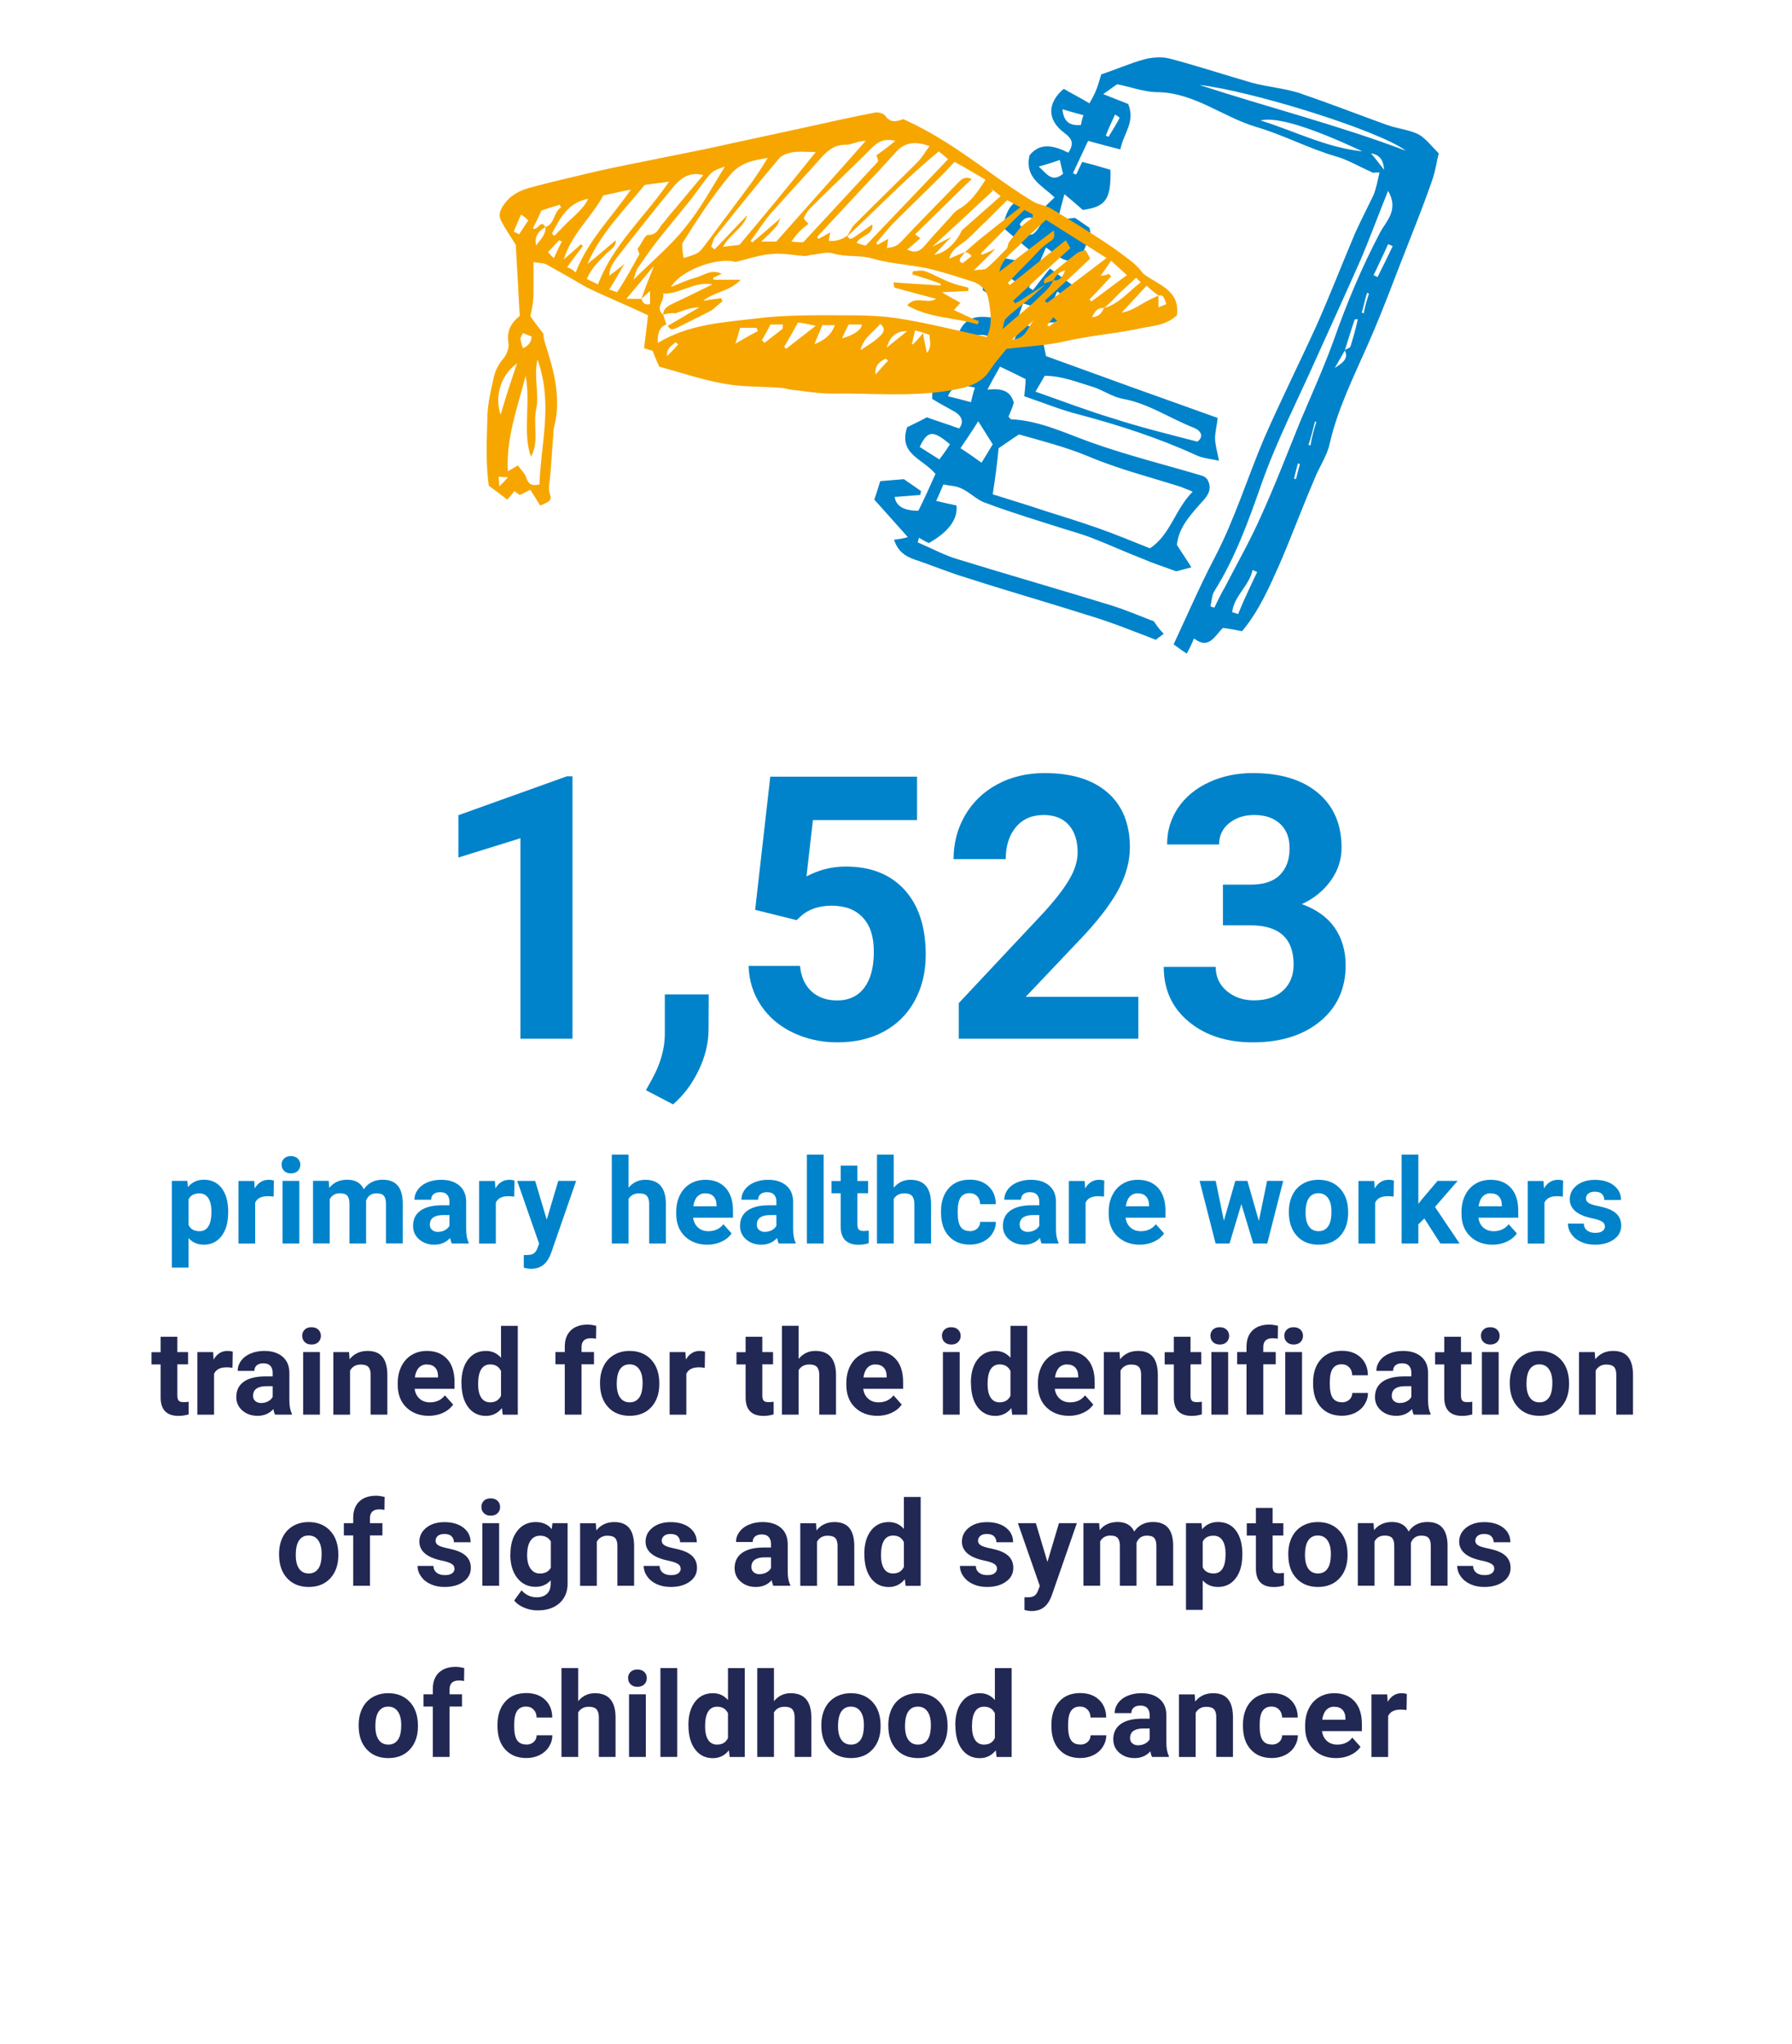 <?xml version="1.0" encoding="UTF-8"?><svg id="Layer_2" xmlns="http://www.w3.org/2000/svg" viewBox="0 0 272.4 310.5"><g id="Layer_2-2"><g id="Layer_1-2"><path d="m196.7,72.7c.1,0,.2.1.3.1.2-.8.4-1.6.6-2.3-.1,0-.2-.1-.3-.1-.2.7-.4,1.5-.6,2.3m-35.3-28c-.2-.1-.4-.2-.7-.4-.3.7-.6,1.4-.9,2.1.1,0,.2.1.3.2.5-.6.9-1.2,1.3-1.9m46.7-.1c-.1,0-.2-.1-.3-.1-.3,1-.5,2-.8,3,.1,0,.2.1.3.1.2-1.1.5-2.1.8-3m-8,19.5c-.1,0-.2,0-.2-.1-.3,1.2-.6,2.4-1,3.6.1,0,.2,0,.3.1.2-1.2.5-2.4.9-3.6m-29.9-46.2c-.2-.2-.5-.4-.7-.5-.5,1.1-1,2.1-1.4,3.2.1.1.3.1.4.2.6-1,1.2-1.9,1.7-2.9m40.2,7.9c-.1-1.5-.7-2.3-2-2.5.7.8,1.2,1.5,2,2.5m-62.5,25.2c.9.9,1.5,1.5,2.2,2.2.5-.4.9-.6,1.2-.8-.6-1.5-1.6-1.7-3.4-1.4m63.8-13.6c-.2-.1-.4-.2-.7-.3-.7,1.6-1.5,3.2-2.2,4.7.2.1.4.2.6.3.8-1.6,1.6-3.2,2.3-4.7m-57.2,5.5c-.7-.5-1.1-.8-1.7-1.2-.4.5-.7.8-1.2,1.4.8.6,1.5,1,2.4,1.6.3-.8.4-1.2.5-1.8m7-26.3c.2,2.1,1.3,2.5,2.8,2.4.1-.5.2-1,.4-1.5-1.1-.3-1.9-.5-3.2-.9m.1,9.8c-.2-.7-.3-1.3-.5-2.1-1.1.4-2.1.7-3.2,1,1.2,1.1,2,2.5,3.7,1.1m-3.1,7.2c-1.5-.5-2.6-1.1-3.5.5,1.5,2.2,2,2.1,3.5-.5m28.8,59.4c.3.1.6.2.9.3.9-2.2,1.9-4.3,2.9-6.4-.2-.1-.5-.2-.7-.3-.5,2.4-2.8,3.9-3.1,6.4m-39.1-34.1c-2.2-.6-3.5-.2-4.1,1.3,1.2.3,2.4.6,3.5.9.2-.8.3-1.4.6-2.2m-3.8,8.6c-2.6-2.2-3.4-2.1-4.6.4.9.6,1.9,1.2,3,1.9.6-.8,1.1-1.5,1.6-2.3m47.2-49.2c5.2,1.6,9.9,4.1,15.5,4.7-7.9-3.7-13.1-5.3-15.5-4.7m-42.4,52c.5-.8,1.1-1.8,1.7-2.8-.7-1.1-1.3-2.1-2.2-3.5-1,1.6-1.9,2.9-2.7,4.1,1.1.7,2.1,1.4,3.2,2.2m64.5-47.4c-4.1-3.1-23.5-9.1-31.4-10,10.4,3.4,21.1,6.1,31.4,10m-31.7,44.2c1.1-.8.5-1.7-.5-2.1-3.6-1.4-6.9-3.7-10.8-4.4-1.6-.3-3-1.3-4.5-1.8-2.4-.7-4.7-1.7-7.4-1.7-.5.9-1,1.7-1.4,2.4,4,1.4,7.9,2.9,11.9,4.1,4,1.3,8.1,2.3,12.7,3.5m29-38.1c-1.5,3.7-2.7,7-4.1,10.3-2.2,5-4.5,10-6.8,15.1-2.8,6.3-6,12.5-8.3,19-2,5.7-4,11.3-7.2,16.4-.4.6-.4,1.5-.6,2.3.2.1.4.2.6.2.5-1,1-2.1,1.6-3.1,1.8-3.5,3.8-7,5.4-10.6,2.2-4.8,4.1-9.8,6.1-14.7,1.7-4,3.5-8,5-12.1,2-5.7,4.3-11.2,7.1-16.5.9-1.7,2.9-3.4,1.2-6.3m-60.1,46.1c2.9.9,5.5,1.7,8.2,2.6,2.6.8,5.1,1.6,7.7,2.5,2.6.9,5.2,2,8,3.1,3.1-2,3.8-5.9,6.5-8.6-.9-.4-1.3-.5-1.7-.7-4.7-1.5-9.5-2.7-14-4.6-3.6-1.5-7.2-2.4-10.7-3.4-1.1.7-1.9,1.3-3.1,2.1-.2,2.1-.5,4.5-.9,7m53.5-21.9c.3-.2.8-.3.9-.6.4-1.3.8-2.7,1.1-4.1-.1,0-.5,0-.5.1-.5,1.5-1,3.1-1.5,4.7-.5.9-1,1.7-1.5,2.6,1.1-.7,2.2-1.4,1.5-2.7m-27.5,43.1c-.7.5-1.1.8-1.2.9-3.4-1.3-6.6-2.6-9.9-3.6-6.3-2-12.6-3.8-18.8-5.8-2.7-.8-5.3-1.9-8-2.8-1.4-.5-2.5-1.2-3.1-3,.8-.1,1.5-.2,2.1-.4-1.7-1.9-3.4-3.8-5.1-5.7.4-1.1.6-1.9.9-2.8,1.3-.1,2.5-.2,3.6-.3.9.6,1.7,1.2,2.6,1.8,0,.2-.1.4-.1.6-1.3.1-2.6.2-3.9.3.2,1.4,1.4,2.1,3.6,2.1.9-1.8,1.8-3.8,2.6-5.6-1.9-2.3-5.7-3-4.3-7.1.8-.4,1.7-.8,3-1.5,1.3.5,3,1,4.9,1.7.7-.9.5-1.8-.6-2.5-1.2-.7-2.4-1.3-3.5-2,0-4,.5-4.6,4.1-4.8,1.3-.1,2.7,0,4.7,0-2.2-1.8-4.2-3-4.6-5.6,1.5-3,4.3-1.9,6.9-1.7.2-.8.4-1.5.5-2-1.3-.8-2.7-1.6-3.9-2.4-.3-2.8,1.3-3.8,3.1-4.9,1.1.2,2.2.4,3.5.7.2-.7.4-1.3.5-1.9-1.4-1.2-2.9-2.4-4.1-3.5,1-4.3,2.5-4.9,6.4-3,.4-.5.9-.9,1.5-1.5-1.8-1.8-4.6-2.9-3.8-6.4,1.6-2,3.7-1.5,5.9-.4.9-1.4.6-2.1-.6-3-2.7-2-2.6-4.6-.1-6.7,1.2.7,2.4,1.3,3.9,2.2.4-.7.8-1.4,1.1-2.2s.5-1.6.7-2.2c2.4-.8,4.4-1.7,6.6-2.3,1.2-.3,2.6-.4,3.8-.1,4.2,1.1,8.4,2.5,12.6,3.7,2.3.6,4.7.8,7,1.5,4.4,1.5,8.8,3.2,13.2,4.8.3.1.6.2.9.3,1.4.4,2.9.6,4.1,1.2,1.1.6,1.9,1.7,3.1,2.9-.3,1.2-.5,2.7-1,4.1-1,2.9-2.1,5.7-3.2,8.5-2.2,5.5-4.2,11.1-6.6,16.5-2.2,5-4.6,9.8-5.8,15.1-.4,1.8-1.6,3.5-2.3,5.3-1.8,4.2-3.4,8.5-5.2,12.7-1.6,3.6-3.2,7.3-5.8,10.4-1-.2-2-.4-2.9-.5-1.2,1.1-2.1,3.4-4.4,1.6-.3.7-.6,1.4-1.1,2.3-.8-.5-1.4-1-2-1.4,2.1-4.5,4-8.9,6.2-13.1,3.1-5.9,5-12.2,7.6-18.3,2.5-5.7,5.3-11.3,7.9-17,2.1-4.7,3.9-9.4,5.9-14.1.9-2,1.9-3.9,2.8-5.8.4-1,.6-2.1.9-3.4-.8,0-1.3.1-1.1,0-2.2-1-3.7-1.9-5.4-2.4-4.2-1.2-8.1-3.3-12.2-4.5-5.1-1.5-9.4-5.2-15-5.3-2.1,0-4.1-.8-6.2-1.2-.7.5-1.4,1-2.1,1.5,1.5.6,2.8,1.1,3.8,1.5,1.1,2.8-.7,4.4-1.2,6.9-1.6-.4-3.1-.8-4.9-1.3-.7,1.5-1.5,3.2-2.3,4.9.2.1.3.2.5.2.3-.6.6-1.3.9-1.9,1.6.4,3,.8,4.3,1.2.1,4.5-.7,5.6-4.2,6.1-.8-.7-1.7-1.5-2.8-2.4-.4,1.5-.7,2.6-1,3.9.8-.1,1.7-.2,2.6-.3.7.5,1.5,1,2.2,1.5.1.4.2.8.1,1.1-.5,1.3-1,2.5-1.5,3.7-2.3.9-3.6-.7-5.2-1.8-.9,2.1-1.8,4.1-2.6,6.1.2.1.4.2.6.4.8-1,1.6-2.1,2.6-3.3,1.6,1.2,3,2.2,4.6,3.4-.9,1.8-1.6,3.2-2.2,4.6-.9.1-1.6.2-2.5.2-.2-.6-.5-1.2-.8-2-.8-.2-1.8-.5-3.2-.9-.7,2.1-1.4,4-2.1,5.9.2.1.3.2.5.2.4-.9.9-1.8,1.4-2.9.9.2,1.8.4,2.9.6.2,1.4.5,2.7.8,4.2,8.5,3.1,17.1,6.2,26.1,9.4-.1,1-.4,2.1-.4,3.1,0,.9.3,1.9.6,3.4-1.4-.3-2.6-.4-3.6-.9-5.7-2.6-11.6-4.5-17.6-6.1-2.8-.7-5.5-1.8-8.4-2.8.1-1.1.2-1.8.2-2.6-1.4-.7-2.6-1.3-3.9-1.9-.4.8-1.1,1.9-1.9,3.5,1.9-.2,3.5,0,4,2-.2.7-.5,1.4-.8,2.1.2.2.3.4.4.4,4.3.2,8.2,2.1,12.1,3.5,5.6,2,11.3,3.4,17,5.1.3.1.5.3.7.5,1,1.7-.2,2.8-1.1,3.8-1.7,1.9-3.3,3.8-3.5,6.2.7,1.1,1.4,2.1,2.2,3.4-1.2.3-1.9.5-2.3.6-1.9-.7-3.5-1.2-5.1-1.9-2.6-1-5.2-2.2-7.8-3.2-1.3-.5-2.7-.9-4-1.3-4.1-1.3-8.1-2.5-12.1-4-1.5-.5-2.6-1.9-4.2-2.4-.6-.2-1.3-.2-2.2-.4-.4.9-.7,1.7-1.1,2.5,1.2.3,2.2.5,3.1.7.2,2.1-1.2,4-4.2,5.7-.5-.2-1-.5-1.5-.8-.1.3-.2.7-.2.7,2.1.9,4.1,2,6.2,2.6,7.8,2.4,15.5,4.6,23.3,7,2.2.7,4.3,1.6,6.4,2.4.4.6.8,1.2,1.5,1.9" fill="#0083ca"/><path d="m160.7,48.7c-.2-.2-.4-.3-.6-.5-.3.4-.6.8-.9,1.2.1.1.2.1.3.2.3-.3.8-.6,1.2-.9m-84.9,23.7c0,.6.1.9.1,1.5.5-.5.9-.9,1.3-1.4-.5,0-.8,0-1.4-.1m27.3-20.1c-.2-.1-.3-.2-.4-.3-.5.5-1.4.8-1.3,2.1.7-.7,1.2-1.2,1.7-1.8m30,4.6c.6-.7,1.2-1.4,1.9-2.1-.1-.1-.2-.2-.4-.3-.8.4-1.7,1-1.5,2.4m-48.9-17.7c.4-.9.8-1.7,1.2-2.5-.1-.1-.3-.1-.4-.2-.6.6-1.1,1.2-1.7,1.8.4.4.5.6.9.9m53.7,11.1c-1.7,0-2.6.8-3.1,2.5,1-.8,2-1.6,3.1-2.5m-58.4,2.6c.9-.4,1.3-1,1.3-1.8-.4-.1-.8-.3-1.3-.5-.2.4-.4.7-.4.9.1.5.2.9.4,1.4m-1.4-17.7c.2.1.5.2.8.4.5-.7.9-1.4,1.4-2.1-.4-.4-.6-.6-1.1-.9-.4.9-.8,1.8-1.1,2.6m79.1,13.4c-1,.9-2.1,1.9-3.4,3,2.3-.1,2.4-2,3.4-3m-18.1,1.6c-.2.7-.3,1.4-.5,2.1h.2c.4-.4.8-.8,1.5-1.7.2,1.2.4,2,.6,3,.8-.9.4-1.8.4-2.7-.7-.3-1.4-.5-2.2-.7m-11.1,1.2c1.8-.5,3-1.3,3-2.1h-2c-.4.8-.7,1.4-1,2.1m-12.8-1.1c-.1-.2-.1-.3-.2-.5h-2.5c-.2.8-.4,1.4-.7,2.4,1.4-.8,2.4-1.4,3.4-1.9m8.6,2c1.7-.7,2.6-1.5,3.1-2.9h-1.9c-.3.8-.7,1.6-1.2,2.9m-8-.6c.2.1.3.3.4.4.9-.7,1.8-1.4,2.7-2.1.1-.1.1-.4.1-.7h-1.9c-.4.9-.9,1.7-1.3,2.4m15,1.5c1.2-.8,2.1-1.3,2.8-2,.6-.5,1.2-1.2.2-2-1,1.3-2.5,2-3,4m-9.5-4.2c-.7,1.3-1.4,2.5-2.1,3.7.1.1.2.2.3.3,1.4-1.1,2.8-2.2,4.5-3.5-1.3-.3-1.9-.4-2.7-.5m-42.7,6.2c-2.9,2.1-3.3,5.6-2.5,7.8.7-2.4,1.5-4.9,2.5-7.8m5.3-19.7c.1.1.2.2.4.3.9-.9,1.7-1.8,2.6-2.6q2.1-1.9,2.5-3c-3.1.6-4.3,3-5.5,5.3m84.7,6.1c.1.2.2.3.3.4-1.1,1.2-2.2,2.4-3.3,3.5.1.1.2.2.3.3,1.8-1.3,3.6-2.7,5.4-4-.8-.7-1.4-1.3-2.4-2.2-.6.9-1.1,1.6-1.6,2.3.3,0,.8-.1,1.3-.3m-58.4-16.3c-.8.3-1.6.5-2.1,1-1.1,1.2-2,2.6-3,3.9-1.6,2-3.2,3.9-4.8,5.9-1.2,1.5-2.3,3.1-3.4,4.7-.2.3-.3.8-.6,1.7,2.9-2.9,5.7-5.2,7.9-8,2.3-2.8,4-6,6-9.2m-22.7,16.1c1.9-4.9,5.5-8.4,8.4-12.6-1.6.3-2.8.6-4.2.9-1.7,3.2-4.8,5.8-6,9.7.9-.8,1.8-1.5,2.6-2.3.1.1.2.2.3.3-.8,1-1.6,2.1-2.4,3.2.5.2.8.3,1.3.8m48.6-20c-1.6-.4-2.6.1-3.5,1-3.1,3.1-6.3,6.1-9.4,9.2-.4.4-.8,1-1,1.5-.1.1.3.5.7.9-.4.3-.9.7-1.3,1.1-.4.4-.8.9-1.3,1.6.9.1,1.4.1,1.8.1,3.8-4.1,7.5-8.1,11.4-12.3,0-.1-.1-.5-.3-.9.9-.6,1.8-1.3,2.9-2.2m-56.2,35.7c-1.3,5-3,9.6-2.7,14.5.5-.3.9-.5,1.5-.9.5.7,1.1,1.2,1.3,1.9.3.9.8,1.3,2,1,.2-6.2,2.1-12.3-.3-19-.6,2.8.3,5.2-.2,7.6-.5,2.3.5,4.9-.8,7.2-1.3-3.8,0-7.9-.8-12.3m24-17.9c2.4-.7,2.3-.7,3.6-2.4,2.2-3,4.5-6,6.7-9,.8-1.1,1.5-2.2,2.5-3.8-2.7.4-4.4.9-5.9,2.8-2.8,3.4-5.1,7-7.1,10.2,0,1,.1,1.5.2,2.2m20.1-16.1c-1.4,0-2.4-.1-3.3,0-.8.1-1.8.4-2.3,1-3.3,3.9-6.5,7.9-9.7,11.9-.3.4-.4,1-.6,1.5.2.1.3.2.5.4,1.7-1.7,3.3-3.5,5-5.2-.6,2-2.7,2.9-3.7,4.8.9-.1,1.7-.2,2.5-.3,3.8-4.5,7.6-9.1,11.6-14.1m10.8,14.6c1.2-.2,1.5-.3,2.2-1,2.8-3,5.7-5.9,8.6-8.9.5-.5,1-1.1,2.1-.6-2.9,2.8-5.7,5.6-8.6,8.4.3.2.5.4.8.6-.6.5-1.2,1.1-2,1.7,1.1.6,1.9.3,2.6-.5,1.1-1.3,2.2-2.5,3.4-3.8.6-.6,1.1-1.4,1.8-1.8,1.8-1,2.9-2.6,4.1-4.5-1.7-1-3.2-1.9-4.7-2.7-.6.6-1.1,1.2-1.7,1.8-2.5,2.5-5,4.9-7.5,7.4-1,1-1.8,2.1-2.7,3.1.1.1.1.2.2.3.5-.3.9-.5,1.6-.9-.1.7-.1,1.1-.2,1.4m-16.1-4.6h0c-.3.4-.4,1-.7,1.3-.7.8-1.4,1.5-2.3,2.3h2.3c4.6-5.2,9.1-10.2,13.6-15.3-1.2,0-2.1.6-3.1.6-1.8,0-2.8,1-3.8,2.1-2.5,2.8-5.1,5.6-7.6,8.4-1.1,1.3-2,2.8-3,4.1.1.1.2.2.3.2,1.3-1.1,2.8-2.4,4.3-3.7m-25.1,3.4h0c.1,1.1-1,1.5-1.6,2.2-1.1,1.1-2.2,2.2-2.8,3.7.6.3,1.1.5,1.7.8,2.3-6.1,7.2-10.3,10.8-15.6-1.3.2-2.5.3-3.7.5-3.1,3.8-6.7,7.3-8.7,12,1.5-1.2,2.9-2.4,4.3-3.6m39-2.4h0c.2,1.6-1.7,1.6-2.4,2.8.6.2,1.1.4,1.4.4,4.3-4.5,8.4-8.8,12.5-13.1-.4-.4-.8-.7-1.4-1.2-1.8,1.5-3.5,3-5.1,4.5-3,2.8-5.9,5.7-8.9,8.5.4-.6.7-1.4,1.2-1.9,3.2-3.2,6.4-6.3,9.6-9.5.7-.7,1.1-1.5,1.8-2.4-2.2-.8-3.8-.6-5.2,1-1.7,1.9-3.5,3.8-5.2,5.6-2.2,2.4-4.5,4.8-6.7,7.2,0,0,.1.2.2.3.6-.3,1.1-.6,1.8-1-.1.6-.2.9-.2,1.3,1,.1,2-.2,2.8-.8.3.7.6.5,1.1.2.9-.6,1.8-1.3,2.7-1.9m14.1,4.2c-.2.3-.5.6-.7.9-.1.1-.1.3-.1.5.1.1.2.2.4.3.5-.4.9-.7,1.4-1.1-.1-.1-.3-.3-.4-.4-.2-.1-.5-.2-.6-.2,1-.9,2.1-1.9,3.3-2.8,1.6-1.3,3.3-2.6,5.1-4-.9-.5-1.5-.8-2-1.1-1.1,1.1-2.1,2.1-3.1,3.1-1,.9-1.9,1.9-2.9,2.8-.9.9-2.4,1.3-2.8,3,.9-.4,1.6-.7,2.4-1m-2.1-2.3c-.9.9-1.7,1.8-2.6,2.7,1.6-.2,3.3-1.7,4.2-3.7,1.9-1.7,3.9-3.4,5.9-5.2-.6-.5-1.1-.9-1.6-1.2.1.1.3.2.4.4-3,2.8-5.9,5.5-9.2,8.5,1.2-.6,2.1-1.1,2.9-1.5m8.7.9c.6-.8,1.2-1.6,1.8-2.3.5-.6,1.2-1,1.8-1.5.1-.1.1-.2.1-.5-.5-.3-1-.6-1.3-.7-2.3,2.2-4.4,4.4-6.6,6.6.1.1.2.2.2.2.7-.3,1.4-.6,2-.9-.9,1-1.9,1.9-3.3,3.3,1-.2,1.6-.1,1.9-.3,1.1-.9,2-1.9,3-2.9.3-.2.3-.7.4-1m-52.5,10.9c.2.5.3,1,.5,1.5-1,.3-1.4,1.3-1.3,2.8,4.6-2.8,9.7-3.1,14.8-3.7,4.7-.6,9.4-.5,14.1-.5,2.6,0,5.3.1,7.8.5,4.4.7,8.7,1.8,13.3,2.8.9-1.8.6-3.7.3-5.5-.2-1.4-1-2.4-2.4-2.9-1.9-.6-3.7-1.2-5.6-1.7-3.2-.9-6.5-.9-9.6-1.8-2-.6-4.1-.2-6.1-.8-.9-.3-2,.1-3.1.2-.4,0-.8.2-1.1.2-1.7-.1-3.5-.5-5.2-.3-1.7.1-3.3.7-5.4,1.2-2.6-.8-8.3,1.2-9.8,3.8,1.3-.5,2.5-1.1,3.7-1.4,1.2-.3,2.4-1.4,4-.6-.6.3-.9.4-1.3.6,0,.1,0,.2.1.3h4.1c-1.7,1.8-4,1.8-5.7,3.2,1.2-.2,2-.3,2.7-.4.1.2.2.3.2.5-.7.5-1.2,1.1-1.9,1.5l-4.8,2.4c-.6.3-1.2.6-1.6-.2,1.6-.9,3.2-1.9,4.8-2.8-1.3,0-2.5.5-3.6.9-.8-.1-1.4.1-1.9.2,0-.7.4-1.1,1.1-1.5,2.1-1,4.2-2,6.4-3.1-2.8-.5-4.9,1.5-7.5,1.4.3,1.1-1.3,2.1,0,3.2m59.3-5.2c-.5.2-1,.3-1.4.5,0-.2,0-.6.1-.7,1.6-1.3,3.3-2.7,5-4,.3-.2.8-.3,1.2-.4.2.4.4.6.7,1.3-2.2,2.1-4.5,4.2-6.8,6.3v.2q.1.1.3.2c2.9-2.2,5.9-4.4,9-6.8-3.3-2.1-6.2-3.9-9.2-5.8-1.5,1.4-2.8,2.5-3.9,3.7-1.2,1.2-2.8,2.2-3.2,4.2,2.8-2.1,5.5-4.2,8.3-6.3,0,.6.3,1.2-.6,1.7-1.1.7-2,1.7-2.9,2.7-1.2,1.2-2.4,2.4-3.5,3.6.1.1.2.2.3.3,2.8-2.2,5.6-4.5,8.5-6.8.3.5.5.8.7,1.2-3,2.7-5.9,5.4-8.7,8,.1.1.2.2.3.4.3-.2.6-.3.9-.5,1.2-.8,2.5-1.6,3.7-2.4-.9.8-1.8,1.7-2.8,2.5-1.1.9-2.2,1.7-3.2,2.7-.3.3-.3.8-.5,1.6,1.9-1.7,3.6-3,5.1-4.4,1-1,2.1-1.8,2.6-3,1,.1,1.4-.5,1.8-1.5-1,.2-1.4.8-1.8,1.5m16,2.3v1.8c.5-.2.9-.4,1.2-.5-.3-.6-.3-1.5-1.2-1.3-.7-.5-1.3-1-1.8-1.5-1.4,1.5-2.6,2.8-3.8,4.1,1.2-.2,2.2-.8,3.2-1.4.7-.4,1.5-.8,2.4-1.2m-93.2-10.4c1.5-.5,1.2-2.3,2.4-3-.1-.1-.2-.3-.2-.4-1,.3-2,.6-2.8.9-.5,1.1-.9,1.9-1.3,2.7.8.4,1.2-1.5,1.9-.2-1.1.6-1.7,1.5-1.4,2.8.6-.9,1.5-1.6,1.4-2.8m14.3,4.1c-.1-.3-.2-.5-.3-.8.6-.7,1.1-2.1,1.6-2.1,1.4,0,1.6-1,2.2-1.7.3-.3.6-.7.9-1.1,1.8-2.1,3.5-4.2,5.3-6.3-1.9-.5-3.2.3-4.3,1.5-3,3.6-5.9,7.3-8.8,11-.6.8-1.2,1.7-1.2,2.8.8-.6,1.6-1.2,2.3-1.8-.7,1.2-1.4,2.5-2.3,3.9.4.1.9.3,1.2.4,1.4-2.1,2.4-4,3.4-5.8m.3,6.8c.2.6.5,1,1.3.8v-2c-.5.5-1,.9-1.3,1.2.5-1.5,1.1-3,1.9-5-1.5,1.8-2.7,3.2-4.2,5h2.3Zm70.3,1.4c2.3-.6,3.6-2.4,5.6-3.9-.4-.4-.6-.6-.7-.7-.9.8-1.6,1.5-2.4,2.2-.8.8-1.6,1.7-2.5,2.4-.9-.1-1.4.5-1.8,1.4,1.1-.1,1.5-.7,1.8-1.4m-30.5-28.7c4.7,2.1,8.9,5,12.9,7.9,2.2,1.6,4.5,3.2,6.8,4.6.8.5,2,.6,2.8,1.1,2.8,1.7,5.6,3.4,8.3,5.2,1.4.9,2.7,1.9,4,2.9.6.5,1.2,1.1,1.7,1.8,2.3,1.7,5.6,2.5,5.1,6.3-1.8,1.7-4.1,1.6-6.1,2.1-3.5.7-7.1,1-10.7,1.8-2.9.7-5.9.8-9.1,1.2-.8,1-1.7,2-2.5,3.2-1.4,2.3-4,2.8-6.6,3.2-5.8.9-11.7.3-17.5.4-2.1,0-4.2-.4-6.2-.6-.6-.1-1.2-.3-1.8-.3-2.8-.2-5.6-.1-8.3-.6-3.4-.6-6.6-1.7-9.9-2.6-.4-.9-.7-1.6-1-2.4-.3-.1-.7-.2-1.3-.4.2-1.6.4-3.2.6-5-2.1-1-4.2-1.9-6.2-2.8-1.1-.5-2.3-1-3.4-1.6-1.9-1.1-3.8-2.2-5.8-3.3-.5-.3-1.2-.2-2-.4v4.2c0,1.3-.1,2.6-.5,4,.6.9,1.3,1.8,2,2.7,0,1,.5,2.1.8,3.2,1.1,3.6,1.8,7.3.8,11.1-.1.4-.1.8-.1,1.2-.2,2.2-.3,4.4-.5,6.5-.1.8-.3,1.5,0,2.4s0,1.1-1.5,1.7c-.5-.8-.9-1.5-1.5-2.4-.6.3-1.1.6-1.6.8-.3-.2-.6-.4-.8-.6-.4.5-.7.9-1.1,1.3-.9-.7-1.7-1.3-2.8-2.1-.5-3.4-.3-7.2-.2-10.9.1-1.8.5-3.6.9-5.3.2-1.1.7-2.2,1.5-3.1.5-.6.9-1.6.8-2.3-.3-1.7.2-3,1.7-4.2-.2-3.6-.4-7.4-.6-10.8-.8-1.3-1.6-2.4-2.2-3.6-.6-1.1,0-2,.6-2.8.9-1.2,2.3-1.9,3.8-2.3,3.3-.9,6.5-1.6,9.8-2.4,3.4-.8,6.8-1.4,10.1-2.1,3.5-.7,7.1-1.4,10.6-2.2,3.7-.8,7.4-1.6,11.1-2.4,3.6-.8,7.2-1.6,10.8-2.3.5-.1,1.1.1,1.5.4.8,1.2,1.7,1,2.8.6" fill="#f7a600"/><path d="m143,43.1c-1.4-.5-2.9-1-4.3-1.4,0-.2,0-.3.1-.5.6,0,1.3-.2,1.8,0,1.4.5,2.7,1.3,4.1,1.8.8.3,1.7.5,2.5.7v.5c-1.2.1-2.4.1-4,.2,1.1.7,1.9,1.1,2.8,1.6-.4.4-.6.7-1,1.1,1.3.6,2.5,1.2,3.8,1.7-.1.2-.1.3-.2.5-3.4-1.1-7.2-.9-10.7-2.9,1.3-1.6,3.1-.1,4.4-1-2.2-.6-4.2-1.1-6.3-1.7-.1,0-.1-.4-.2-.8,2.5.2,4.9.3,7.4.5-.3.1-.2-.1-.2-.3" fill="#f7a600"/><rect width="272.4" height="310.5" fill="none"/></g><g fill="none" isolation="isolate"><g fill="none" isolation="isolate"><path d="m34.68,184.26c0,1.46-.33,2.64-1,3.52s-1.56,1.32-2.69,1.32c-.96,0-1.74-.33-2.33-1v4.48h-2.54v-13.17h2.36l.09.93c.62-.74,1.42-1.11,2.41-1.11,1.17,0,2.08.43,2.73,1.3s.98,2.06.98,3.59v.13Zm-2.54-.18c0-.88-.16-1.57-.47-2.05s-.77-.72-1.37-.72c-.8,0-1.34.3-1.64.91v3.89c.31.63.86.94,1.66.94,1.21,0,1.82-.99,1.82-2.98Z" fill="#0083ca"/><path d="m41.59,181.8c-.35-.05-.65-.07-.91-.07-.96,0-1.59.33-1.89.98v6.22h-2.54v-9.51h2.4l.07,1.13c.51-.87,1.22-1.31,2.12-1.31.28,0,.54.04.79.11l-.04,2.44Z" fill="#0083ca"/><path d="m42.8,176.95c0-.38.13-.69.38-.94s.6-.37,1.04-.37.78.12,1.04.37.39.56.39.94-.13.7-.39.95-.6.37-1.03.37-.77-.12-1.03-.37-.39-.56-.39-.95Zm2.7,11.97h-2.55v-9.51h2.55v9.51Z" fill="#0083ca"/><path d="m49.97,179.41l.08,1.06c.67-.83,1.58-1.24,2.73-1.24,1.22,0,2.07.48,2.52,1.45.67-.97,1.62-1.45,2.86-1.45,1.03,0,1.8.3,2.3.9.5.6.76,1.5.76,2.71v6.07h-2.55v-6.06c0-.54-.11-.93-.32-1.18s-.58-.37-1.12-.37c-.76,0-1.29.36-1.58,1.09v6.53s-2.53,0-2.53,0v-6.06c0-.55-.11-.95-.33-1.2s-.59-.37-1.11-.37c-.72,0-1.24.3-1.56.9v6.72h-2.54v-9.51h2.38Z" fill="#0083ca"/><path d="m68.68,188.92c-.12-.23-.2-.51-.25-.85-.62.69-1.42,1.03-2.4,1.03-.93,0-1.7-.27-2.32-.81s-.92-1.22-.92-2.04c0-1.01.37-1.78,1.12-2.32s1.83-.81,3.24-.82h1.17v-.54c0-.44-.11-.79-.34-1.05s-.58-.4-1.07-.4c-.43,0-.76.1-1.01.31s-.36.49-.36.84h-2.54c0-.55.17-1.06.51-1.53s.82-.84,1.44-1.1,1.32-.4,2.09-.4c1.17,0,2.1.29,2.79.88.69.59,1.03,1.42,1.03,2.48v4.12c0,.9.13,1.58.38,2.05v.15h-2.57Zm-2.1-1.77c.38,0,.72-.08,1.04-.25.32-.17.55-.39.7-.67v-1.63h-.95c-1.27,0-1.95.44-2.03,1.32v.15c0,.32.1.58.33.78s.53.31.91.31Z" fill="#0083ca"/><path d="m78.17,181.8c-.35-.05-.65-.07-.91-.07-.96,0-1.59.33-1.89.98v6.22h-2.54v-9.51h2.4l.07,1.13c.51-.87,1.22-1.31,2.12-1.31.28,0,.54.04.79.11l-.04,2.44Z" fill="#0083ca"/><path d="m83.1,185.33l1.76-5.92h2.72l-3.82,10.99-.21.5c-.57,1.24-1.51,1.86-2.81,1.86-.37,0-.74-.06-1.12-.17v-1.92h.39c.48,0,.84-.06,1.08-.21s.42-.39.56-.73l.3-.78-3.33-9.54h2.73l1.77,5.92Z" fill="#0083ca"/><path d="m95.54,180.45c.67-.81,1.52-1.21,2.54-1.21,2.06,0,3.11,1.2,3.14,3.59v6.09h-2.54v-6.02c0-.54-.12-.95-.35-1.21s-.62-.39-1.17-.39c-.74,0-1.28.29-1.62.86v6.76h-2.54v-13.5h2.54v5.03Z" fill="#0083ca"/><path d="m107.51,189.1c-1.39,0-2.53-.43-3.41-1.28s-1.31-2-1.31-3.42v-.25c0-.96.18-1.81.55-2.56s.89-1.33,1.57-1.74,1.45-.61,2.32-.61c1.3,0,2.32.41,3.07,1.23s1.12,1.98,1.12,3.49v1.04h-6.06c.08.62.33,1.12.74,1.49s.94.56,1.57.56c.98,0,1.74-.35,2.29-1.06l1.25,1.4c-.38.54-.9.96-1.55,1.26-.65.3-1.37.45-2.16.45Zm-.29-7.81c-.5,0-.91.17-1.23.51-.31.34-.51.83-.6,1.47h3.53v-.2c-.01-.57-.16-1-.46-1.31-.29-.31-.71-.46-1.25-.46Z" fill="#0083ca"/><path d="m118.38,188.92c-.12-.23-.2-.51-.25-.85-.62.69-1.42,1.03-2.4,1.03-.93,0-1.7-.27-2.32-.81s-.92-1.22-.92-2.04c0-1.01.37-1.78,1.12-2.32s1.83-.81,3.24-.82h1.17v-.54c0-.44-.11-.79-.34-1.05s-.58-.4-1.07-.4c-.43,0-.76.1-1.01.31s-.36.49-.36.84h-2.54c0-.55.17-1.06.51-1.53s.82-.84,1.44-1.1,1.32-.4,2.09-.4c1.17,0,2.1.29,2.79.88.69.59,1.03,1.42,1.03,2.48v4.12c0,.9.13,1.58.38,2.05v.15h-2.57Zm-2.1-1.77c.38,0,.72-.08,1.04-.25.32-.17.55-.39.7-.67v-1.63h-.95c-1.27,0-1.95.44-2.03,1.32v.15c0,.32.1.58.33.78s.53.31.91.31Z" fill="#0083ca"/><path d="m125.2,188.92h-2.55v-13.5h2.55v13.5Z" fill="#0083ca"/><path d="m130.33,177.08v2.34h1.63v1.86h-1.63v4.75c0,.35.07.6.2.76s.39.23.77.23c.28,0,.53-.02.75-.06v1.92c-.5.15-1.01.23-1.54.23-1.78,0-2.69-.9-2.72-2.7v-5.12h-1.39v-1.86h1.39v-2.34h2.54Z" fill="#0083ca"/><path d="m135.85,180.45c.67-.81,1.52-1.21,2.54-1.21,2.06,0,3.11,1.2,3.14,3.59v6.09h-2.54v-6.02c0-.54-.12-.95-.35-1.21s-.62-.39-1.17-.39c-.74,0-1.28.29-1.62.86v6.76h-2.54v-13.5h2.54v5.03Z" fill="#0083ca"/><path d="m147.4,187.05c.47,0,.85-.13,1.14-.39s.45-.6.46-1.03h2.38c0,.64-.18,1.23-.53,1.77-.35.54-.82.95-1.42,1.25-.6.29-1.26.44-1.99.44-1.36,0-2.43-.43-3.22-1.3-.79-.86-1.18-2.06-1.18-3.58v-.17c0-1.46.39-2.63,1.17-3.51s1.85-1.31,3.21-1.31c1.19,0,2.14.34,2.86,1.02.72.68,1.08,1.58,1.09,2.7h-2.38c-.01-.5-.16-.9-.46-1.21s-.68-.46-1.16-.46c-.59,0-1.04.22-1.34.65-.3.43-.45,1.13-.45,2.1v.26c0,.98.15,1.68.45,2.11s.75.64,1.36.64Z" fill="#0083ca"/><path d="m158.34,188.92c-.12-.23-.2-.51-.25-.85-.62.69-1.42,1.03-2.4,1.03-.93,0-1.7-.27-2.32-.81s-.92-1.22-.92-2.04c0-1.01.37-1.78,1.12-2.32s1.83-.81,3.24-.82h1.17v-.54c0-.44-.11-.79-.34-1.05s-.58-.4-1.07-.4c-.43,0-.76.1-1.01.31s-.36.49-.36.84h-2.54c0-.55.17-1.06.51-1.53s.82-.84,1.44-1.1,1.32-.4,2.09-.4c1.17,0,2.1.29,2.79.88.69.59,1.03,1.42,1.03,2.48v4.12c0,.9.13,1.58.38,2.05v.15h-2.57Zm-2.1-1.77c.38,0,.72-.08,1.04-.25.32-.17.55-.39.7-.67v-1.63h-.95c-1.27,0-1.95.44-2.03,1.32v.15c0,.32.1.58.33.78s.53.31.91.31Z" fill="#0083ca"/><path d="m167.82,181.8c-.35-.05-.65-.07-.91-.07-.96,0-1.59.33-1.89.98v6.22h-2.54v-9.51h2.4l.07,1.13c.51-.87,1.22-1.31,2.12-1.31.28,0,.54.04.79.11l-.04,2.44Z" fill="#0083ca"/><path d="m173.25,189.1c-1.39,0-2.53-.43-3.41-1.28s-1.31-2-1.31-3.42v-.25c0-.96.18-1.81.55-2.56s.89-1.33,1.57-1.74,1.45-.61,2.32-.61c1.3,0,2.32.41,3.07,1.23s1.12,1.98,1.12,3.49v1.04h-6.06c.08.62.33,1.12.74,1.49s.94.56,1.57.56c.98,0,1.74-.35,2.29-1.06l1.25,1.4c-.38.54-.9.96-1.55,1.26-.65.3-1.37.45-2.16.45Zm-.29-7.81c-.5,0-.91.17-1.23.51-.31.34-.51.83-.6,1.47h3.53v-.2c-.01-.57-.16-1-.46-1.31-.29-.31-.71-.46-1.25-.46Z" fill="#0083ca"/><path d="m191.36,185.47l1.25-6.06h2.45l-2.43,9.51h-2.13l-1.8-5.99-1.8,5.99h-2.12l-2.43-9.51h2.45l1.24,6.05,1.74-6.05h1.84l1.73,6.06Z" fill="#0083ca"/><path d="m195.92,184.08c0-.94.18-1.78.54-2.52s.89-1.31,1.57-1.71,1.48-.61,2.38-.61c1.28,0,2.33.39,3.14,1.18s1.26,1.85,1.36,3.2l.02.65c0,1.46-.41,2.63-1.22,3.51s-1.91,1.32-3.28,1.32-2.47-.44-3.28-1.32-1.23-2.07-1.23-3.59v-.11Zm2.54.18c0,.9.17,1.59.51,2.07.34.48.83.72,1.46.72s1.1-.24,1.44-.71c.35-.47.52-1.23.52-2.27,0-.89-.17-1.57-.52-2.06s-.83-.73-1.46-.73-1.1.24-1.44.73c-.34.48-.51,1.23-.51,2.25Z" fill="#0083ca"/><path d="m211.84,181.8c-.35-.05-.65-.07-.91-.07-.96,0-1.59.33-1.89.98v6.22h-2.54v-9.51h2.4l.07,1.13c.51-.87,1.22-1.31,2.12-1.31.28,0,.54.04.79.11l-.04,2.44Z" fill="#0083ca"/><path d="m216.51,185.11l-.91.91v2.9h-2.54v-13.5h2.54v7.48l.49-.63,2.43-2.86h3.05l-3.44,3.96,3.74,5.55h-2.92l-2.44-3.81Z" fill="#0083ca"/><path d="m226.88,189.1c-1.39,0-2.53-.43-3.41-1.28s-1.31-2-1.31-3.42v-.25c0-.96.18-1.81.55-2.56s.89-1.33,1.57-1.74,1.45-.61,2.32-.61c1.3,0,2.32.41,3.07,1.23s1.12,1.98,1.12,3.49v1.04h-6.06c.08.62.33,1.12.74,1.49s.94.56,1.57.56c.98,0,1.74-.35,2.29-1.06l1.25,1.4c-.38.54-.9.96-1.55,1.26-.65.3-1.37.45-2.16.45Zm-.29-7.81c-.5,0-.91.17-1.23.51-.31.34-.51.83-.6,1.47h3.53v-.2c-.01-.57-.16-1-.46-1.31-.29-.31-.71-.46-1.25-.46Z" fill="#0083ca"/><path d="m237.57,181.8c-.35-.05-.65-.07-.91-.07-.96,0-1.59.33-1.89.98v6.22h-2.54v-9.51h2.4l.07,1.13c.51-.87,1.22-1.31,2.12-1.31.28,0,.54.04.79.11l-.04,2.44Z" fill="#0083ca"/><path d="m243.95,186.3c0-.31-.15-.55-.46-.73s-.8-.34-1.48-.48c-2.26-.47-3.39-1.44-3.39-2.88,0-.84.35-1.55,1.05-2.11.7-.56,1.62-.85,2.75-.85,1.21,0,2.17.28,2.9.85s1.09,1.31,1.09,2.21h-2.54c0-.36-.12-.66-.35-.9-.23-.24-.6-.36-1.1-.36-.43,0-.76.1-.99.29s-.35.44-.35.74c0,.28.13.51.4.68.27.17.72.32,1.35.45s1.17.27,1.6.43c1.34.49,2.01,1.34,2.01,2.56,0,.87-.37,1.57-1.12,2.1-.74.54-1.71.8-2.88.8-.8,0-1.5-.14-2.12-.43-.62-.28-1.1-.67-1.45-1.17-.35-.49-.53-1.03-.53-1.6h2.41c.02.45.19.8.5,1.04s.73.36,1.25.36c.49,0,.85-.09,1.1-.28.25-.19.37-.43.37-.73Z" fill="#0083ca"/></g><g fill="none" isolation="isolate"><path d="m26.96,203.08v2.34h1.63v1.86h-1.63v4.75c0,.35.07.6.2.76s.39.23.77.23c.28,0,.53-.02.75-.06v1.92c-.5.15-1.01.23-1.54.23-1.78,0-2.69-.9-2.72-2.7v-5.12h-1.39v-1.86h1.39v-2.34h2.54Z" fill="#222854"/><path d="m35.34,207.8c-.35-.05-.65-.07-.91-.07-.96,0-1.59.33-1.89.98v6.22h-2.54v-9.51h2.4l.07,1.13c.51-.87,1.22-1.31,2.12-1.31.28,0,.54.04.79.11l-.04,2.44Z" fill="#222854"/><path d="m41.81,214.92c-.12-.23-.2-.51-.25-.85-.62.69-1.42,1.03-2.4,1.03-.93,0-1.7-.27-2.32-.81s-.92-1.22-.92-2.04c0-1.01.37-1.78,1.12-2.32s1.83-.81,3.24-.82h1.17v-.54c0-.44-.11-.79-.34-1.05s-.58-.4-1.07-.4c-.43,0-.76.1-1.01.31s-.36.49-.36.84h-2.54c0-.55.17-1.06.51-1.53s.82-.84,1.44-1.1,1.32-.4,2.09-.4c1.17,0,2.1.29,2.79.88.69.59,1.03,1.42,1.03,2.48v4.12c0,.9.13,1.58.38,2.05v.15h-2.57Zm-2.1-1.77c.38,0,.72-.08,1.04-.25.32-.17.55-.39.7-.67v-1.63h-.95c-1.27,0-1.95.44-2.03,1.32v.15c0,.32.1.58.33.78s.53.31.91.31Z" fill="#222854"/><path d="m45.93,202.95c0-.38.13-.69.38-.94s.6-.37,1.04-.37.78.12,1.04.37.39.56.39.94-.13.7-.39.95-.6.37-1.03.37-.77-.12-1.03-.37-.39-.56-.39-.95Zm2.7,11.97h-2.55v-9.51h2.55v9.51Z" fill="#222854"/><path d="m53.06,205.41l.08,1.1c.68-.85,1.59-1.27,2.73-1.27,1.01,0,1.76.3,2.25.89s.74,1.48.76,2.65v6.14h-2.54v-6.08c0-.54-.12-.93-.35-1.17-.23-.24-.62-.36-1.17-.36-.71,0-1.25.3-1.61.91v6.71h-2.54v-9.51h2.39Z" fill="#222854"/><path d="m65.18,215.1c-1.39,0-2.53-.43-3.41-1.28s-1.31-2-1.31-3.42v-.25c0-.96.18-1.81.55-2.56s.89-1.33,1.57-1.74,1.45-.61,2.32-.61c1.3,0,2.32.41,3.07,1.23s1.12,1.98,1.12,3.49v1.04h-6.06c.08.62.33,1.12.74,1.49s.94.56,1.57.56c.98,0,1.74-.35,2.29-1.06l1.25,1.4c-.38.54-.9.96-1.55,1.26-.65.3-1.37.45-2.16.45Zm-.29-7.81c-.5,0-.91.17-1.23.51-.31.34-.51.83-.6,1.47h3.53v-.2c-.01-.57-.16-1-.46-1.31-.29-.31-.71-.46-1.25-.46Z" fill="#222854"/><path d="m70.14,210.1c0-1.48.33-2.66,1-3.54s1.57-1.32,2.73-1.32c.93,0,1.69.35,2.29,1.04v-4.85h2.55v13.5h-2.29l-.12-1.01c-.63.79-1.45,1.19-2.44,1.19-1.12,0-2.02-.44-2.69-1.32s-1.02-2.11-1.02-3.68Zm2.54.19c0,.89.16,1.58.47,2.05s.76.71,1.35.71c.79,0,1.34-.33,1.66-1v-3.76c-.32-.66-.86-1-1.64-1-1.22,0-1.84,1-1.84,2.98Z" fill="#222854"/><path d="m85.85,214.92v-7.65h-1.42v-1.86h1.42v-.81c0-1.07.31-1.89.92-2.48.61-.59,1.47-.88,2.57-.88.35,0,.78.06,1.29.18l-.03,1.97c-.21-.05-.47-.08-.77-.08-.96,0-1.43.45-1.43,1.34v.76h1.89v1.86h-1.89v7.65h-2.55Z" fill="#222854"/><path d="m91.21,210.08c0-.94.18-1.78.54-2.52s.89-1.31,1.57-1.71,1.48-.61,2.38-.61c1.28,0,2.33.39,3.14,1.18s1.26,1.85,1.36,3.2l.02.65c0,1.46-.41,2.63-1.22,3.51s-1.91,1.32-3.28,1.32-2.47-.44-3.28-1.32-1.23-2.07-1.23-3.59v-.11Zm2.54.18c0,.9.17,1.59.51,2.07.34.48.83.72,1.46.72s1.1-.24,1.44-.71c.35-.47.52-1.23.52-2.27,0-.89-.17-1.57-.52-2.06s-.83-.73-1.46-.73-1.1.24-1.44.73c-.34.48-.51,1.23-.51,2.25Z" fill="#222854"/><path d="m107.13,207.8c-.35-.05-.65-.07-.91-.07-.96,0-1.59.33-1.89.98v6.22h-2.54v-9.51h2.4l.07,1.13c.51-.87,1.22-1.31,2.12-1.31.28,0,.54.04.79.11l-.04,2.44Z" fill="#222854"/><path d="m115.88,203.08v2.34h1.63v1.86h-1.63v4.75c0,.35.07.6.2.76s.39.23.77.23c.28,0,.53-.02.75-.06v1.92c-.5.15-1.01.23-1.54.23-1.78,0-2.69-.9-2.72-2.7v-5.12h-1.39v-1.86h1.39v-2.34h2.54Z" fill="#222854"/><path d="m121.4,206.45c.67-.81,1.52-1.21,2.54-1.21,2.06,0,3.11,1.2,3.14,3.59v6.09h-2.54v-6.02c0-.54-.12-.95-.35-1.21s-.62-.39-1.17-.39c-.74,0-1.28.29-1.62.86v6.76h-2.54v-13.5h2.54v5.03Z" fill="#222854"/><path d="m133.37,215.1c-1.39,0-2.53-.43-3.41-1.28s-1.31-2-1.31-3.42v-.25c0-.96.18-1.81.55-2.56s.89-1.33,1.57-1.74,1.45-.61,2.32-.61c1.3,0,2.32.41,3.07,1.23s1.12,1.98,1.12,3.49v1.04h-6.06c.08.62.33,1.12.74,1.49s.94.56,1.57.56c.98,0,1.74-.35,2.29-1.06l1.25,1.4c-.38.54-.9.96-1.55,1.26-.65.3-1.37.45-2.16.45Zm-.29-7.81c-.5,0-.91.17-1.23.51-.31.34-.51.83-.6,1.47h3.53v-.2c-.01-.57-.16-1-.46-1.31-.29-.31-.71-.46-1.25-.46Z" fill="#222854"/><path d="m143.18,202.95c0-.38.13-.69.38-.94s.6-.37,1.04-.37.78.12,1.04.37.39.56.39.94-.13.7-.39.95-.6.37-1.03.37-.77-.12-1.03-.37-.39-.56-.39-.95Zm2.7,11.97h-2.55v-9.51h2.55v9.51Z" fill="#222854"/><path d="m147.58,210.1c0-1.48.33-2.66,1-3.54s1.58-1.32,2.73-1.32c.93,0,1.69.35,2.29,1.04v-4.85h2.55v13.5h-2.29l-.12-1.01c-.63.79-1.45,1.19-2.44,1.19-1.12,0-2.02-.44-2.69-1.32s-1.01-2.11-1.01-3.68Zm2.54.19c0,.89.16,1.58.47,2.05s.76.71,1.35.71c.79,0,1.34-.33,1.66-1v-3.76c-.32-.66-.86-1-1.64-1-1.22,0-1.84,1-1.84,2.98Z" fill="#222854"/><path d="m162.49,215.1c-1.39,0-2.53-.43-3.41-1.28s-1.31-2-1.31-3.42v-.25c0-.96.18-1.81.55-2.56s.89-1.33,1.57-1.74,1.45-.61,2.32-.61c1.3,0,2.32.41,3.07,1.23s1.12,1.98,1.12,3.49v1.04h-6.06c.08.62.33,1.12.74,1.49s.94.56,1.57.56c.98,0,1.74-.35,2.29-1.06l1.25,1.4c-.38.54-.9.96-1.55,1.26-.65.3-1.37.45-2.16.45Zm-.29-7.81c-.5,0-.91.17-1.23.51-.31.34-.51.83-.6,1.47h3.53v-.2c-.01-.57-.16-1-.46-1.31-.29-.31-.71-.46-1.25-.46Z" fill="#222854"/><path d="m170.18,205.41l.08,1.1c.68-.85,1.59-1.27,2.73-1.27,1.01,0,1.76.3,2.25.89s.74,1.48.76,2.65v6.14h-2.54v-6.08c0-.54-.12-.93-.35-1.17-.23-.24-.62-.36-1.17-.36-.71,0-1.25.3-1.61.91v6.71h-2.54v-9.51h2.39Z" fill="#222854"/><path d="m180.97,203.08v2.34h1.63v1.86h-1.63v4.75c0,.35.07.6.2.76s.39.23.77.23c.28,0,.53-.02.75-.06v1.92c-.5.15-1.01.23-1.54.23-1.78,0-2.69-.9-2.72-2.7v-5.12h-1.39v-1.86h1.39v-2.34h2.54Z" fill="#222854"/><path d="m183.99,202.95c0-.38.13-.69.38-.94s.6-.37,1.04-.37.78.12,1.04.37.39.56.39.94-.13.7-.39.95-.6.37-1.03.37-.77-.12-1.03-.37-.39-.56-.39-.95Zm2.7,11.97h-2.55v-9.51h2.55v9.51Z" fill="#222854"/><path d="m189.48,214.92v-7.65h-1.42v-1.86h1.42v-.81c0-1.07.31-1.89.92-2.48.61-.59,1.47-.88,2.57-.88.35,0,.78.06,1.29.18l-.03,1.97c-.21-.05-.47-.08-.77-.08-.96,0-1.43.45-1.43,1.34v.76h1.89v1.86h-1.89v7.65h-2.55Z" fill="#222854"/><path d="m195.22,202.95c0-.38.13-.69.38-.94s.6-.37,1.04-.37.78.12,1.04.37.39.56.39.94-.13.7-.39.95-.6.37-1.03.37-.77-.12-1.03-.37-.39-.56-.39-.95Zm2.7,11.97h-2.55v-9.51h2.55v9.51Z" fill="#222854"/><path d="m203.96,213.05c.47,0,.85-.13,1.14-.39s.45-.6.46-1.03h2.38c0,.64-.18,1.23-.53,1.77-.35.54-.82.95-1.42,1.25-.6.29-1.26.44-1.99.44-1.36,0-2.43-.43-3.22-1.3-.79-.86-1.18-2.06-1.18-3.58v-.17c0-1.46.39-2.63,1.17-3.51s1.85-1.31,3.21-1.31c1.19,0,2.14.34,2.86,1.02.72.68,1.08,1.58,1.09,2.7h-2.38c-.01-.5-.16-.9-.46-1.21s-.68-.46-1.16-.46c-.59,0-1.04.22-1.34.65-.3.43-.45,1.13-.45,2.1v.26c0,.98.15,1.68.45,2.11s.75.64,1.36.64Z" fill="#222854"/><path d="m214.9,214.92c-.12-.23-.2-.51-.25-.85-.62.69-1.42,1.03-2.4,1.03-.93,0-1.7-.27-2.32-.81s-.92-1.22-.92-2.04c0-1.01.37-1.78,1.12-2.32s1.83-.81,3.24-.82h1.17v-.54c0-.44-.11-.79-.34-1.05s-.58-.4-1.07-.4c-.43,0-.76.1-1.01.31s-.36.49-.36.84h-2.54c0-.55.17-1.06.51-1.53s.82-.84,1.44-1.1,1.32-.4,2.09-.4c1.17,0,2.1.29,2.79.88.69.59,1.03,1.42,1.03,2.48v4.12c0,.9.13,1.58.38,2.05v.15h-2.57Zm-2.1-1.77c.38,0,.72-.08,1.04-.25.32-.17.55-.39.7-.67v-1.63h-.95c-1.27,0-1.95.44-2.03,1.32v.15c0,.32.1.58.33.78s.53.31.91.31Z" fill="#222854"/><path d="m222.08,203.08v2.34h1.63v1.86h-1.63v4.75c0,.35.07.6.2.76s.39.23.77.23c.28,0,.53-.02.75-.06v1.92c-.5.15-1.01.23-1.54.23-1.78,0-2.69-.9-2.72-2.7v-5.12h-1.39v-1.86h1.39v-2.34h2.54Z" fill="#222854"/><path d="m225.11,202.95c0-.38.13-.69.38-.94s.6-.37,1.04-.37.78.12,1.04.37.39.56.39.94-.13.7-.39.95-.6.37-1.03.37-.77-.12-1.03-.37-.39-.56-.39-.95Zm2.7,11.97h-2.55v-9.51h2.55v9.51Z" fill="#222854"/><path d="m229.5,210.08c0-.94.18-1.78.54-2.52s.89-1.31,1.57-1.71,1.48-.61,2.38-.61c1.28,0,2.33.39,3.14,1.18s1.26,1.85,1.36,3.2l.02.65c0,1.46-.41,2.63-1.22,3.51s-1.91,1.32-3.28,1.32-2.47-.44-3.28-1.32-1.23-2.07-1.23-3.59v-.11Zm2.54.18c0,.9.17,1.59.51,2.07.34.48.83.72,1.46.72s1.1-.24,1.44-.71c.35-.47.52-1.23.52-2.27,0-.89-.17-1.57-.52-2.06s-.83-.73-1.46-.73-1.1.24-1.44.73c-.34.48-.51,1.23-.51,2.25Z" fill="#222854"/><path d="m242.41,205.41l.08,1.1c.68-.85,1.59-1.27,2.73-1.27,1.01,0,1.76.3,2.25.89s.74,1.48.76,2.65v6.14h-2.54v-6.08c0-.54-.12-.93-.35-1.17-.23-.24-.62-.36-1.17-.36-.71,0-1.25.3-1.61.91v6.71h-2.54v-9.51h2.39Z" fill="#222854"/></g><g fill="none" isolation="isolate"><path d="m42.42,236.08c0-.94.18-1.78.54-2.52s.89-1.31,1.57-1.71,1.48-.61,2.38-.61c1.28,0,2.33.39,3.14,1.18s1.26,1.85,1.36,3.2l.02.65c0,1.46-.41,2.63-1.22,3.51s-1.91,1.32-3.28,1.32-2.47-.44-3.28-1.32-1.23-2.07-1.23-3.59v-.11Zm2.54.18c0,.9.17,1.59.51,2.07.34.48.83.72,1.46.72s1.1-.24,1.44-.71c.35-.47.52-1.23.52-2.27,0-.89-.17-1.57-.52-2.06s-.83-.73-1.46-.73-1.1.24-1.44.73c-.34.48-.51,1.23-.51,2.25Z" fill="#222854"/><path d="m53.69,240.92v-7.65h-1.42v-1.86h1.42v-.81c0-1.07.31-1.89.92-2.48.61-.59,1.47-.88,2.57-.88.35,0,.78.06,1.29.18l-.03,1.97c-.21-.05-.47-.08-.77-.08-.96,0-1.43.45-1.43,1.34v.76h1.89v1.86h-1.89v7.65h-2.55Z" fill="#222854"/><path d="m69.08,238.3c0-.31-.15-.55-.46-.73s-.8-.34-1.48-.48c-2.26-.47-3.39-1.44-3.39-2.88,0-.84.35-1.55,1.05-2.11.7-.56,1.62-.85,2.75-.85,1.21,0,2.17.28,2.9.85s1.09,1.31,1.09,2.21h-2.54c0-.36-.12-.66-.35-.9-.23-.24-.6-.36-1.1-.36-.43,0-.76.1-.99.29s-.35.44-.35.74c0,.28.13.51.4.68.27.17.72.32,1.35.45s1.17.27,1.6.43c1.34.49,2.01,1.34,2.01,2.56,0,.87-.37,1.57-1.12,2.1-.74.54-1.71.8-2.88.8-.8,0-1.5-.14-2.12-.43-.62-.28-1.1-.67-1.45-1.17-.35-.49-.53-1.03-.53-1.6h2.41c.02.45.19.8.5,1.04s.73.36,1.25.36c.49,0,.85-.09,1.1-.28.25-.19.37-.43.37-.73Z" fill="#222854"/><path d="m73.17,228.95c0-.38.13-.69.38-.94s.6-.37,1.04-.37.78.12,1.04.37.39.56.39.94-.13.7-.39.95-.6.37-1.03.37-.77-.12-1.03-.37-.39-.56-.39-.95Zm2.7,11.97h-2.55v-9.51h2.55v9.51Z" fill="#222854"/><path d="m77.59,236.1c0-1.46.35-2.63,1.04-3.52s1.63-1.34,2.81-1.34c1.04,0,1.85.36,2.43,1.07l.11-.9h2.3v9.19c0,.83-.19,1.56-.57,2.17s-.91,1.08-1.6,1.41-1.49.48-2.41.48c-.7,0-1.38-.14-2.04-.42s-1.16-.64-1.5-1.08l1.12-1.55c.63.71,1.4,1.06,2.3,1.06.67,0,1.2-.18,1.57-.54.38-.36.56-.87.56-1.53v-.51c-.59.66-1.36.99-2.31.99-1.14,0-2.07-.45-2.77-1.34s-1.06-2.08-1.06-3.56v-.11Zm2.54.19c0,.86.17,1.54.52,2.03.35.49.82.74,1.42.74.77,0,1.33-.29,1.66-.87v-4.01c-.34-.58-.89-.87-1.64-.87-.61,0-1.09.25-1.44.75-.35.5-.52,1.24-.52,2.24Z" fill="#222854"/><path d="m90.57,231.41l.08,1.1c.68-.85,1.59-1.27,2.73-1.27,1.01,0,1.76.3,2.25.89s.74,1.48.76,2.65v6.14h-2.54v-6.08c0-.54-.12-.93-.35-1.17-.23-.24-.62-.36-1.17-.36-.71,0-1.25.3-1.61.91v6.71h-2.54v-9.51h2.39Z" fill="#222854"/><path d="m103.46,238.3c0-.31-.15-.55-.46-.73s-.8-.34-1.48-.48c-2.26-.47-3.39-1.44-3.39-2.88,0-.84.35-1.55,1.05-2.11.7-.56,1.62-.85,2.75-.85,1.21,0,2.17.28,2.9.85s1.09,1.31,1.09,2.21h-2.54c0-.36-.12-.66-.35-.9-.23-.24-.6-.36-1.1-.36-.43,0-.76.1-.99.29s-.35.44-.35.74c0,.28.13.51.4.68.27.17.72.32,1.35.45s1.17.27,1.6.43c1.34.49,2.01,1.34,2.01,2.56,0,.87-.37,1.57-1.12,2.1-.74.54-1.71.8-2.88.8-.8,0-1.5-.14-2.12-.43-.62-.28-1.1-.67-1.45-1.17-.35-.49-.53-1.03-.53-1.6h2.41c.02.45.19.8.5,1.04s.73.36,1.25.36c.49,0,.85-.09,1.1-.28.25-.19.37-.43.37-.73Z" fill="#222854"/><path d="m117.56,240.92c-.12-.23-.2-.51-.25-.85-.62.69-1.42,1.03-2.4,1.03-.93,0-1.7-.27-2.32-.81s-.92-1.22-.92-2.04c0-1.01.37-1.78,1.12-2.32s1.83-.81,3.24-.82h1.17v-.54c0-.44-.11-.79-.34-1.05s-.58-.4-1.07-.4c-.43,0-.76.1-1.01.31s-.36.49-.36.84h-2.54c0-.55.17-1.06.51-1.53s.82-.84,1.44-1.1,1.32-.4,2.09-.4c1.17,0,2.1.29,2.79.88.69.59,1.03,1.42,1.03,2.48v4.12c0,.9.13,1.58.38,2.05v.15h-2.57Zm-2.1-1.77c.38,0,.72-.08,1.04-.25.32-.17.55-.39.7-.67v-1.63h-.95c-1.27,0-1.95.44-2.03,1.32v.15c0,.32.1.58.33.78s.53.31.91.31Z" fill="#222854"/><path d="m124.04,231.41l.08,1.1c.68-.85,1.59-1.27,2.73-1.27,1.01,0,1.76.3,2.25.89s.74,1.48.76,2.65v6.14h-2.54v-6.08c0-.54-.12-.93-.35-1.17-.23-.24-.62-.36-1.17-.36-.71,0-1.25.3-1.61.91v6.71h-2.54v-9.51h2.39Z" fill="#222854"/><path d="m131.38,236.1c0-1.48.33-2.66,1-3.54s1.57-1.32,2.73-1.32c.93,0,1.69.35,2.29,1.04v-4.85h2.55v13.5h-2.29l-.12-1.01c-.63.79-1.45,1.19-2.44,1.19-1.12,0-2.02-.44-2.69-1.32s-1.02-2.11-1.02-3.68Zm2.54.19c0,.89.16,1.58.47,2.05s.76.71,1.35.71c.79,0,1.34-.33,1.66-1v-3.76c-.32-.66-.86-1-1.64-1-1.22,0-1.84,1-1.84,2.98Z" fill="#222854"/><path d="m151.55,238.3c0-.31-.15-.55-.46-.73s-.8-.34-1.48-.48c-2.26-.47-3.39-1.44-3.39-2.88,0-.84.35-1.55,1.05-2.11.7-.56,1.62-.85,2.75-.85,1.21,0,2.17.28,2.9.85s1.08,1.31,1.08,2.21h-2.54c0-.36-.12-.66-.35-.9-.23-.24-.6-.36-1.1-.36-.43,0-.76.1-.99.29s-.35.44-.35.74c0,.28.13.51.4.68.27.17.72.32,1.35.45s1.17.27,1.6.43c1.34.49,2.01,1.34,2.01,2.56,0,.87-.37,1.57-1.12,2.1-.74.54-1.71.8-2.88.8-.8,0-1.5-.14-2.12-.43-.62-.28-1.1-.67-1.46-1.17-.35-.49-.53-1.03-.53-1.6h2.41c.02.45.19.8.5,1.04s.73.36,1.25.36c.49,0,.85-.09,1.1-.28.25-.19.37-.43.37-.73Z" fill="#222854"/><path d="m159.21,237.33l1.76-5.92h2.72l-3.82,10.99-.21.5c-.57,1.24-1.51,1.86-2.81,1.86-.37,0-.74-.06-1.12-.17v-1.92h.39c.48,0,.84-.06,1.08-.21s.42-.39.56-.73l.3-.78-3.33-9.54h2.73l1.77,5.92Z" fill="#222854"/><path d="m167.08,231.41l.08,1.06c.67-.83,1.58-1.24,2.73-1.24,1.22,0,2.07.48,2.52,1.45.67-.97,1.62-1.45,2.86-1.45,1.03,0,1.8.3,2.3.9.5.6.76,1.5.76,2.71v6.07h-2.55v-6.06c0-.54-.11-.93-.32-1.18s-.58-.37-1.12-.37c-.76,0-1.29.36-1.58,1.09v6.53s-2.53,0-2.53,0v-6.06c0-.55-.11-.95-.33-1.2s-.59-.37-1.11-.37c-.72,0-1.24.3-1.56.9v6.72h-2.54v-9.51h2.38Z" fill="#222854"/><path d="m188.84,236.26c0,1.46-.33,2.64-1,3.52s-1.56,1.32-2.69,1.32c-.96,0-1.74-.33-2.33-1v4.48h-2.54v-13.17h2.36l.09.93c.62-.74,1.42-1.11,2.41-1.11,1.17,0,2.08.43,2.73,1.3s.98,2.06.98,3.59v.13Zm-2.54-.18c0-.88-.16-1.57-.47-2.05s-.77-.72-1.37-.72c-.8,0-1.34.3-1.64.91v3.89c.31.63.86.94,1.66.94,1.21,0,1.82-.99,1.82-2.98Z" fill="#222854"/><path d="m193.45,229.08v2.34h1.63v1.86h-1.63v4.75c0,.35.07.6.2.76s.39.23.77.23c.28,0,.53-.02.75-.06v1.92c-.5.15-1.01.23-1.54.23-1.78,0-2.69-.9-2.72-2.7v-5.12h-1.39v-1.86h1.39v-2.34h2.54Z" fill="#222854"/><path d="m195.83,236.08c0-.94.18-1.78.54-2.52s.89-1.31,1.57-1.71,1.47-.61,2.38-.61c1.28,0,2.33.39,3.14,1.18s1.26,1.85,1.36,3.2l.02.65c0,1.46-.41,2.63-1.22,3.51s-1.91,1.32-3.28,1.32-2.46-.44-3.28-1.32-1.23-2.07-1.23-3.59v-.11Zm2.54.18c0,.9.17,1.59.51,2.07.34.48.83.72,1.46.72s1.1-.24,1.44-.71c.35-.47.52-1.23.52-2.27,0-.89-.17-1.57-.52-2.06s-.83-.73-1.46-.73-1.1.24-1.44.73c-.34.48-.51,1.23-.51,2.25Z" fill="#222854"/><path d="m208.79,231.41l.08,1.06c.67-.83,1.58-1.24,2.73-1.24,1.22,0,2.07.48,2.52,1.45.67-.97,1.62-1.45,2.86-1.45,1.03,0,1.8.3,2.3.9.5.6.76,1.5.76,2.71v6.07h-2.55v-6.06c0-.54-.11-.93-.32-1.18s-.58-.37-1.12-.37c-.76,0-1.29.36-1.58,1.09v6.53s-2.53,0-2.53,0v-6.06c0-.55-.11-.95-.33-1.2s-.59-.37-1.11-.37c-.72,0-1.24.3-1.56.9v6.72h-2.54v-9.51h2.38Z" fill="#222854"/><path d="m227.14,238.3c0-.31-.15-.55-.46-.73s-.8-.34-1.48-.48c-2.26-.47-3.39-1.44-3.39-2.88,0-.84.35-1.55,1.05-2.11.7-.56,1.62-.85,2.75-.85,1.21,0,2.17.28,2.9.85s1.08,1.31,1.08,2.21h-2.54c0-.36-.12-.66-.35-.9-.23-.24-.6-.36-1.1-.36-.43,0-.76.1-.99.29s-.35.44-.35.74c0,.28.13.51.4.68.27.17.72.32,1.35.45s1.17.27,1.6.43c1.34.49,2.01,1.34,2.01,2.56,0,.87-.37,1.57-1.12,2.1-.74.54-1.71.8-2.88.8-.8,0-1.5-.14-2.12-.43-.62-.28-1.1-.67-1.46-1.17-.35-.49-.53-1.03-.53-1.6h2.41c.02.45.19.8.5,1.04s.73.36,1.25.36c.49,0,.85-.09,1.1-.28.25-.19.37-.43.37-.73Z" fill="#222854"/></g><g fill="none" isolation="isolate"><path d="m54.52,262.08c0-.94.18-1.78.54-2.52s.89-1.31,1.57-1.71,1.48-.61,2.38-.61c1.28,0,2.33.39,3.14,1.18s1.26,1.85,1.36,3.2l.02.65c0,1.46-.41,2.63-1.22,3.51s-1.91,1.32-3.28,1.32-2.47-.44-3.28-1.32-1.23-2.07-1.23-3.59v-.11Zm2.54.18c0,.9.17,1.59.51,2.07.34.48.83.72,1.46.72s1.1-.24,1.44-.71c.35-.47.52-1.23.52-2.27,0-.89-.17-1.57-.52-2.06s-.83-.73-1.46-.73-1.1.24-1.44.73c-.34.48-.51,1.23-.51,2.25Z" fill="#222854"/><path d="m65.79,266.92v-7.65h-1.42v-1.86h1.42v-.81c0-1.07.31-1.89.92-2.48.61-.59,1.47-.88,2.57-.88.35,0,.78.06,1.29.18l-.03,1.97c-.21-.05-.47-.08-.77-.08-.96,0-1.43.45-1.43,1.34v.76h1.89v1.86h-1.89v7.65h-2.55Z" fill="#222854"/><path d="m79.98,265.05c.47,0,.85-.13,1.14-.39s.45-.6.46-1.03h2.38c0,.64-.18,1.23-.53,1.77-.35.54-.82.95-1.42,1.25-.6.29-1.26.44-1.99.44-1.36,0-2.43-.43-3.22-1.3-.79-.86-1.18-2.06-1.18-3.58v-.17c0-1.46.39-2.63,1.17-3.51s1.85-1.31,3.21-1.31c1.19,0,2.14.34,2.86,1.02.72.68,1.08,1.58,1.09,2.7h-2.38c-.01-.5-.16-.9-.46-1.21s-.68-.46-1.16-.46c-.59,0-1.04.22-1.34.65-.3.43-.45,1.13-.45,2.1v.26c0,.98.15,1.68.45,2.11s.75.64,1.36.64Z" fill="#222854"/><path d="m87.89,258.45c.67-.81,1.52-1.21,2.54-1.21,2.06,0,3.11,1.2,3.14,3.59v6.09h-2.54v-6.02c0-.54-.12-.95-.35-1.21s-.62-.39-1.17-.39c-.74,0-1.28.29-1.62.86v6.76h-2.54v-13.5h2.54v5.03Z" fill="#222854"/><path d="m95.47,254.95c0-.38.13-.69.38-.94s.6-.37,1.04-.37.78.12,1.04.37.39.56.39.94-.13.7-.39.95-.6.37-1.03.37-.77-.12-1.03-.37-.39-.56-.39-.95Zm2.7,11.97h-2.55v-9.51h2.55v9.51Z" fill="#222854"/><path d="m102.94,266.92h-2.55v-13.5h2.55v13.5Z" fill="#222854"/><path d="m104.64,262.1c0-1.48.33-2.66,1-3.54s1.57-1.32,2.73-1.32c.93,0,1.69.35,2.29,1.04v-4.85h2.55v13.5h-2.29l-.12-1.01c-.63.79-1.45,1.19-2.44,1.19-1.12,0-2.02-.44-2.69-1.32s-1.02-2.11-1.02-3.68Zm2.54.19c0,.89.16,1.58.47,2.05s.76.71,1.35.71c.79,0,1.34-.33,1.66-1v-3.76c-.32-.66-.86-1-1.64-1-1.22,0-1.84,1-1.84,2.98Z" fill="#222854"/><path d="m117.65,258.45c.67-.81,1.52-1.21,2.54-1.21,2.06,0,3.11,1.2,3.14,3.59v6.09h-2.54v-6.02c0-.54-.12-.95-.35-1.21s-.62-.39-1.17-.39c-.74,0-1.28.29-1.62.86v6.76h-2.54v-13.5h2.54v5.03Z" fill="#222854"/><path d="m124.85,262.08c0-.94.18-1.78.54-2.52s.89-1.31,1.57-1.71,1.48-.61,2.38-.61c1.28,0,2.33.39,3.14,1.18s1.26,1.85,1.36,3.2l.02.65c0,1.46-.41,2.63-1.22,3.51s-1.91,1.32-3.28,1.32-2.47-.44-3.28-1.32-1.23-2.07-1.23-3.59v-.11Zm2.54.18c0,.9.17,1.59.51,2.07.34.48.83.72,1.46.72s1.1-.24,1.44-.71c.35-.47.52-1.23.52-2.27,0-.89-.17-1.57-.52-2.06s-.83-.73-1.46-.73-1.1.24-1.44.73c-.34.48-.51,1.23-.51,2.25Z" fill="#222854"/><path d="m135.03,262.08c0-.94.18-1.78.54-2.52s.89-1.31,1.57-1.71c.68-.4,1.48-.61,2.38-.61,1.28,0,2.33.39,3.14,1.18s1.26,1.85,1.36,3.2l.02.65c0,1.46-.41,2.63-1.22,3.51s-1.91,1.32-3.28,1.32-2.47-.44-3.28-1.32c-.82-.88-1.23-2.07-1.23-3.59v-.11Zm2.54.18c0,.9.17,1.59.51,2.07.34.48.83.72,1.46.72s1.1-.24,1.44-.71c.35-.47.52-1.23.52-2.27,0-.89-.17-1.57-.52-2.06s-.83-.73-1.46-.73-1.1.24-1.44.73c-.34.48-.51,1.23-.51,2.25Z" fill="#222854"/><path d="m145.21,262.1c0-1.48.33-2.66,1-3.54s1.58-1.32,2.73-1.32c.93,0,1.69.35,2.29,1.04v-4.85h2.55v13.5h-2.29l-.12-1.01c-.63.79-1.45,1.19-2.44,1.19-1.12,0-2.02-.44-2.69-1.32s-1.01-2.11-1.01-3.68Zm2.54.19c0,.89.16,1.58.47,2.05s.76.71,1.35.71c.79,0,1.34-.33,1.66-1v-3.76c-.32-.66-.86-1-1.64-1-1.22,0-1.84,1-1.84,2.98Z" fill="#222854"/><path d="m164.18,265.05c.47,0,.85-.13,1.14-.39s.45-.6.46-1.03h2.38c0,.64-.18,1.23-.53,1.77-.35.54-.82.95-1.42,1.25-.6.29-1.26.44-1.99.44-1.36,0-2.43-.43-3.22-1.3-.79-.86-1.18-2.06-1.18-3.58v-.17c0-1.46.39-2.63,1.17-3.51s1.85-1.31,3.21-1.31c1.19,0,2.14.34,2.86,1.02.72.68,1.08,1.58,1.09,2.7h-2.38c-.01-.5-.16-.9-.46-1.21s-.68-.46-1.16-.46c-.59,0-1.04.22-1.34.65-.3.43-.45,1.13-.45,2.1v.26c0,.98.15,1.68.45,2.11s.75.64,1.36.64Z" fill="#222854"/><path d="m175.12,266.92c-.12-.23-.2-.51-.25-.85-.62.69-1.42,1.03-2.4,1.03-.93,0-1.7-.27-2.32-.81s-.92-1.22-.92-2.04c0-1.01.37-1.78,1.12-2.32s1.83-.81,3.24-.82h1.17v-.54c0-.44-.11-.79-.34-1.05s-.58-.4-1.07-.4c-.43,0-.76.1-1.01.31s-.36.49-.36.84h-2.54c0-.55.17-1.06.51-1.53s.82-.84,1.44-1.1,1.32-.4,2.09-.4c1.17,0,2.1.29,2.79.88.69.59,1.03,1.42,1.03,2.48v4.12c0,.9.13,1.58.38,2.05v.15h-2.57Zm-2.1-1.77c.38,0,.72-.08,1.04-.25.32-.17.55-.39.7-.67v-1.63h-.95c-1.27,0-1.95.44-2.03,1.32v.15c0,.32.1.58.33.78s.53.31.91.31Z" fill="#222854"/><path d="m181.6,257.41l.08,1.1c.68-.85,1.59-1.27,2.73-1.27,1.01,0,1.76.3,2.25.89s.74,1.48.76,2.65v6.14h-2.54v-6.08c0-.54-.12-.93-.35-1.17-.23-.24-.62-.36-1.17-.36-.71,0-1.25.3-1.61.91v6.71h-2.54v-9.51h2.39Z" fill="#222854"/><path d="m193.3,265.05c.47,0,.85-.13,1.14-.39s.45-.6.46-1.03h2.38c0,.64-.18,1.23-.53,1.77-.35.54-.82.95-1.42,1.25-.6.29-1.26.44-1.99.44-1.36,0-2.43-.43-3.22-1.3-.79-.86-1.18-2.06-1.18-3.58v-.17c0-1.46.39-2.63,1.17-3.51s1.85-1.31,3.21-1.31c1.19,0,2.14.34,2.86,1.02.72.68,1.08,1.58,1.09,2.7h-2.38c-.01-.5-.16-.9-.46-1.21s-.68-.46-1.16-.46c-.59,0-1.04.22-1.34.65-.3.43-.45,1.13-.45,2.1v.26c0,.98.15,1.68.45,2.11s.75.64,1.36.64Z" fill="#222854"/><path d="m203.11,267.1c-1.39,0-2.53-.43-3.41-1.28s-1.31-2-1.31-3.42v-.25c0-.96.18-1.81.55-2.56s.89-1.33,1.57-1.74,1.45-.61,2.32-.61c1.3,0,2.32.41,3.07,1.23s1.12,1.98,1.12,3.49v1.04h-6.06c.08.62.33,1.12.74,1.49s.94.56,1.57.56c.98,0,1.74-.35,2.29-1.06l1.25,1.4c-.38.54-.9.96-1.55,1.26-.65.3-1.37.45-2.16.45Zm-.29-7.81c-.5,0-.91.17-1.23.51-.31.34-.51.83-.6,1.47h3.53v-.2c-.01-.57-.16-1-.46-1.31-.29-.31-.71-.46-1.25-.46Z" fill="#222854"/><path d="m213.81,259.8c-.35-.05-.65-.07-.91-.07-.96,0-1.59.33-1.89.98v6.22h-2.54v-9.51h2.4l.07,1.13c.51-.87,1.22-1.31,2.12-1.31.28,0,.54.04.79.11l-.04,2.44Z" fill="#222854"/></g></g><g fill="none" isolation="isolate"><path d="m87.01,157.81h-7.9v-30.46l-9.43,2.93v-6.43l16.49-5.91h.85v39.87Z" fill="#0083ca"/><path d="m102.32,167.79l-4.13-2.16.98-1.78c1.22-2.22,1.85-4.44,1.89-6.64v-6.13h6.67l-.03,5.47c-.02,2.02-.53,4.06-1.53,6.12-1,2.06-2.29,3.76-3.86,5.11Z" fill="#0083ca"/><path d="m114.79,138.23l2.3-20.23h22.31v6.59h-15.83l-.98,8.56c1.88-1,3.87-1.5,5.99-1.5,3.79,0,6.76,1.18,8.91,3.53,2.15,2.35,3.23,5.64,3.23,9.87,0,2.57-.54,4.87-1.63,6.9-1.08,2.03-2.64,3.61-4.66,4.73-2.02,1.12-4.41,1.68-7.16,1.68-2.41,0-4.64-.49-6.7-1.46-2.06-.98-3.69-2.35-4.88-4.12-1.19-1.77-1.83-3.78-1.9-6.04h7.82c.16,1.66.74,2.95,1.74,3.87.99.92,2.29,1.38,3.9,1.38,1.79,0,3.16-.64,4.13-1.93.97-1.29,1.45-3.1,1.45-5.46s-.56-3.99-1.67-5.2c-1.11-1.2-2.69-1.8-4.73-1.8-1.88,0-3.4.49-4.57,1.48l-.77.71-6.29-1.56Z" fill="#0083ca"/><path d="m173.03,157.81h-27.29v-5.41l12.88-13.73c1.77-1.93,3.08-3.62,3.92-5.06.85-1.44,1.27-2.81,1.27-4.1,0-1.77-.45-3.16-1.34-4.17-.89-1.01-2.17-1.52-3.83-1.52-1.79,0-3.2.62-4.22,1.85-1.03,1.23-1.54,2.85-1.54,4.85h-7.93c0-2.42.58-4.64,1.74-6.64,1.16-2,2.79-3.58,4.91-4.72,2.11-1.14,4.51-1.71,7.19-1.71,4.1,0,7.29.98,9.56,2.95s3.4,4.75,3.4,8.34c0,1.97-.51,3.97-1.53,6.02-1.02,2.04-2.77,4.42-5.25,7.14l-9.05,9.54h17.12v6.37Z" fill="#0083ca"/><path d="m185.91,134.4h4.21c2,0,3.49-.5,4.46-1.5.97-1,1.45-2.33,1.45-3.99s-.48-2.85-1.44-3.75c-.96-.89-2.27-1.34-3.95-1.34-1.51,0-2.78.42-3.8,1.24-1.02.83-1.53,1.91-1.53,3.24h-7.9c0-2.08.56-3.94,1.68-5.59,1.12-1.65,2.69-2.94,4.7-3.87,2.01-.93,4.23-1.39,6.66-1.39,4.21,0,7.51,1.01,9.9,3.02,2.39,2.01,3.58,4.79,3.58,8.33,0,1.82-.56,3.5-1.67,5.03-1.11,1.53-2.57,2.71-4.38,3.53,2.24.8,3.91,2.01,5.02,3.61,1.1,1.6,1.65,3.5,1.65,5.69,0,3.54-1.29,6.37-3.87,8.5-2.58,2.13-5.99,3.2-10.24,3.2-3.97,0-7.22-1.05-9.75-3.15-2.53-2.1-3.79-4.87-3.79-8.31h7.9c0,1.5.56,2.72,1.68,3.66,1.12.95,2.5,1.42,4.14,1.42,1.88,0,3.35-.5,4.42-1.49,1.07-.99,1.6-2.31,1.6-3.95,0-3.97-2.19-5.96-6.56-5.96h-4.18v-6.18Z" fill="#0083ca"/></g></g></svg>
